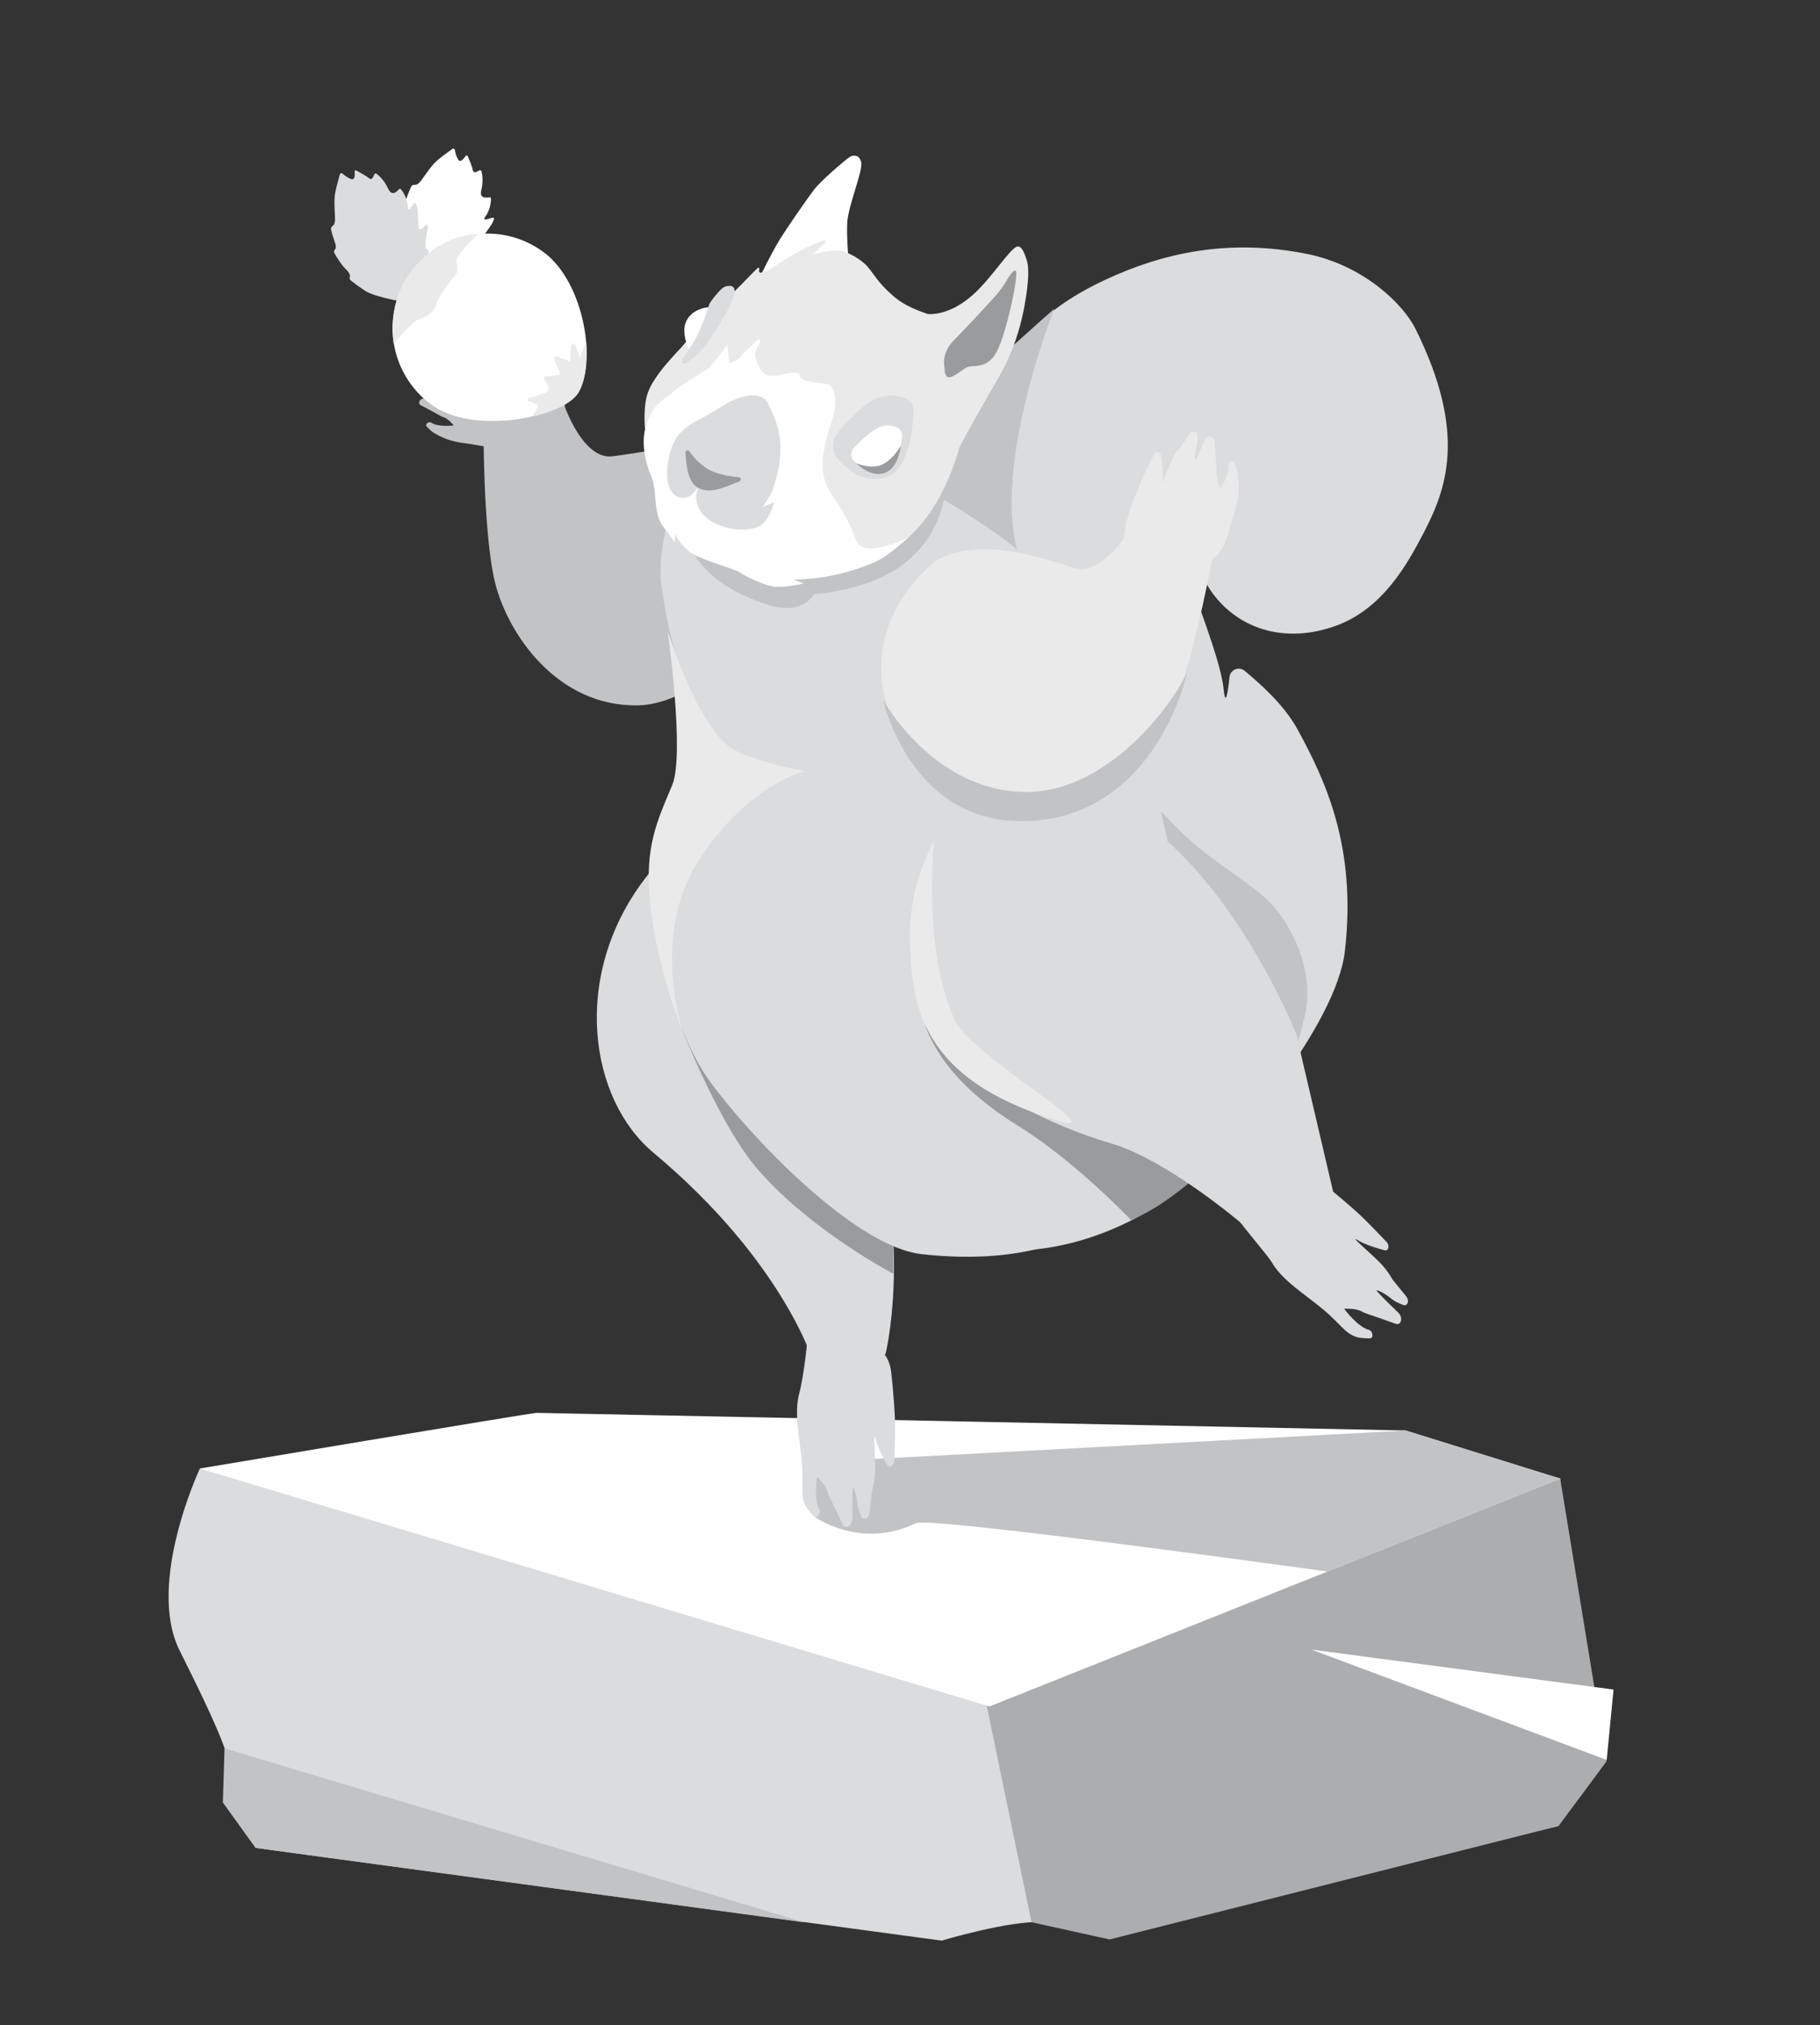 <?xml version="1.0" encoding="UTF-8"?> <svg xmlns="http://www.w3.org/2000/svg" id="_Слой_1" data-name="Слой_1" viewBox="0 0 233.62 259.89"><rect x="0" y="0" width="233.62" height="259.89" fill="#333333" stroke="none"/><defs><style> .cls-1 { fill: #c2c3c5; } .cls-2 { fill: #999b9d; } .cls-3 { fill: #fff; } .cls-4 { fill: #acadaf; } .cls-5 { fill: #dbdcdd; } .cls-6 { fill: #eaeaeb; } </style></defs><path class="cls-5" d="M129.58,121.75c-.45-1.34-10.77-11.88-14.09-18.72-2.97-6.12,2.56-24.72,3.36-24.27s-.68-6.38.16-10.46c.83-4.08-.43-11.85,5.93-18.28,6.37-6.43,8.73-10.27,16.91-14.1,7.52-3.52,15.93-5.31,25.84-3.35,7.4,1.47,12.45,6.5,14.01,9.64,6.76,13.61,3.87,20.73.99,26.28-2.07,3.97-5.23,9.62-11.13,11.79-6.79,2.5-12.96.31-16.27-4.66-2.67-4-.06-9.32-2.12-8.82-1.96.47-1.18,4.19-.79,6.28.39,2.09,4.28,11.3,4.68,15.3.25,2.53.57.41.76-1.49.1-.95,1.22-1.41,1.95-.8,1.78,1.5,5,4.23,6.83,7.59,3.52,6.48,7.58,15,6.03,28.4-1.09,9.39-14.06,24.85-19.98,29.69-10.74,8.77-21.13,8.64-21.13,8.64l-1.94-38.65Z"></path><path class="cls-1" d="M135.32,39.63s-9.32,23.45-3.61,33.91c4.05,7.43,2.24,9.42,2.24,9.42,0,0-9.56-4.65-13.86-10.96-4.31-6.31-4.43-14.81-4.43-14.81l19.66-17.56Z"></path><path class="cls-1" d="M165.61,136.58s.53-.68,1.85-6.09c1.43-5.84-1.73-11.85-4.37-14.6-2.44-2.54-6.75-4.77-10.81-8.5-3.46-3.19-8.11-9.14-10.84-8.2s-6.05-4.44-4.09,2.99c1.96,7.43,28.25,34.4,28.25,34.4Z"></path><path class="cls-5" d="M133.21,199.93l-107.55-11.47s-6.92,14.71-2.6,23.37c4.33,8.66,6.06,12.55,6.71,15.8.65,3.25,3.03,9.52,3.03,9.52l88.07,11.9s8.66-2.6,12.98-2.38,6.06,1.73,9.3,1.08c3.25-.65,56.91-13.42,56.91-13.42l.22-44.58s-13.2-3.46-20.77-1.95c-7.57,1.51-26.62,8.66-31.81,9.95-5.19,1.3-14.5,2.16-14.5,2.16Z"></path><path class="cls-4" d="M123.15,201.96l9.26,44.73,10.02,2.21,57.63-14.56,6.16-8.3-5.95-36.28s-12.55-3.68-18.83-3.03-28.78,10.17-33.76,11.04c-4.98.87-24.55,4.19-24.55,4.19Z"></path><path class="cls-3" d="M25.66,188.46s42.55-7.14,43.22-7.14,111.55,2.26,111.55,2.26l19.85,6.18-73.27,29.24-101.36-30.54Z"></path><path class="cls-5" d="M104.58,175.3l9.08-1.5s3.34-13.09-1.66-31.27c-2.9-10.54-16.56-37.03-16.56-37.03,0,0-3.33-5.08-12.74,7.37-9.41,12.45-7.05,28.18,1.15,35.04,17.04,14.25,20.73,27.39,20.73,27.39Z"></path><path class="cls-2" d="M86.79,130.17s5.12,13.73,10.52,19.95c6.78,7.81,17.37,13.36,17.37,13.36v-8.46l-27.89-24.85Z"></path><g><path class="cls-1" d="M72.48,52.14s2.38,6.84,6.07,6.42c4.48-.5,12.03-2.54,17.33.72h0c6.53,8.11,5.2,20.07-3.07,26.39-3.54,2.71-7.35,4.76-10.82,4.85-10.51.26-16.88-9.29-18.46-15.82-1.58-6.54-1.47-20.97-1.47-20.97l10.42-1.58Z"></path><path class="cls-1" d="M70.15,48.54c-2.25-.85-5.71-.97-7.03-1.07-.74-.06-2.27-.08-3.47-.09-.44,0-.7.46-.38.66,0,0,.01,0,.02.01.54.35,1.51.95,2.36,1.2.85.25-1.65-.06-2.77-.09-1.12-.03-1.9.22-1.9.22l-1.93.14c-.49.04-.74.56-.35.76.39.19.79.36,1.08.4.72.1,1.39.34,1.53.49.07.08-1.43.02-2.78-.05-.6-.03-.99.62-.52.88.17.1.36.2.56.3,1.53.79,1.85,1.07,2.43,1.27s1.25,1.03,1.25,1.03c0,0-1.98.24-2.85-.33,0,0-.02-.01-.03-.02-.34-.22-.86.2-.6.48.33.36.68.7.96.85.98.53,1.88,1.05,3.93,1.3,2.05.25,3.7.84,5.52.38,1.82-.46,2.94-2.69,4.55-2.55,3.47.31,3.8-4.92.44-6.19Z"></path></g><path class="cls-5" d="M101.33,34.37s4.24,20.93,15.12,27.05c10.88,6.12,22.79,13.5,27.64,26.59,14.6,39.38,4.54,60.69,4.54,60.69,0,0-5.54,15.01-30.34,12.25-8.5-.94-21.92-14.94-27.23-22.25-5.31-7.32-9.88-25.03-5.31-35.53,5.44-12.5.89-14.8-.85-28.05-1.7-12.93,16.42-40.75,16.42-40.75Z"></path><path class="cls-5" d="M164.58,151.81c1.17-1.46,3.23-1.49,5.05-.07,2.03,1.59,3.92,3.23,4.84,4.08.78.72,2.3,2.29,3.5,3.55.45.47.27,1.22-.25,1.08h0c-.87-.23-2.4-.66-3.49-1.32s1.69,1.68,2.83,2.84c1.14,1.15,1.67,2.21,1.67,2.22,0,0,0,0,0,0l1.76,2.16c.47.57.19,1.35-.39,1.12s-1.1-.47-1.41-.73c-.8-.66-1.7-1.15-1.98-1.14-.15,0,1.37,1.51,2.78,2.86.64.61.39,1.67-.33,1.43-.25-.08-.52-.18-.8-.28-2.27-.84-2.85-.91-3.62-1.33-.73-.39-2.07-.33-2.2-.32,0,0,0,0,0,.01.14.18,1.78,2.33,3.12,2.68.01,0,.03,0,.04.01.54.14.66,1.1.14,1.1-.67,0-1.34-.04-1.77-.19-1.48-.51-1.94-1.6-4.22-3.52-2.28-1.92-5.22-3.66-6.59-6.04-.44-.77-3.9-4.8-4.22-5.4-1.15-2.21,1.48-.45,2.5-2.06,1.23-1.93,3.05-2.76,3.05-2.76Z"></path><path class="cls-2" d="M152.65,151.77s-1.88,1.61-3.81,2.86c-1.77,1.15-3.65,1.95-3.65,1.95,0,0-7.24-7.62-14.52-12.11-15.52-9.56-14.14-20.5-10.59-26.75,3.55-6.25,32.57,34.05,32.57,34.05Z"></path><path class="cls-5" d="M114.84,105.65c-3.77,5.9-2.1,14.69,1.67,22.31,4.84,9.77,16.33,15.9,26.15,18.79,7.24,2.13,16.99,10.49,16.99,10.49l11.89-2.53-5.16-22.04s-9.43-23.67-24.39-29.73c-14.52-5.89-22.33-4.85-27.16,2.71Z"></path><polygon class="cls-1" points="28.82 224.37 103.3 246.71 32.8 237.15 28.61 231.33 28.82 224.37"></polygon><polygon class="cls-3" points="168.34 211.7 206.24 225.86 207.12 216.83 168.34 211.7"></polygon><g><path class="cls-6" d="M145.33,67.59s-3.78,6.47-7.48,5.29c-4.49-1.43-12.17-4.11-17.77-.88h0c-8.28,6.91-9.39,17.41-2.16,25.53,3.1,3.48,6.59,6.34,10.13,7.14,10.71,2.41,19.11-6,22.02-12.32,2.91-6.32,5.62-21.03,5.62-21.03l-10.36-3.74Z"></path><path class="cls-6" d="M144.24,69.19c.18-2.82,1.75-6.19,2.29-7.52.3-.74,1.03-2.22,1.61-3.37.21-.42.84-.3.9.16,0,0,0,.02,0,.02.11.79.29,2.19.14,3.19s.75-1.61,1.26-2.7,1.17-1.63,1.17-1.63l1.1-1.72c.28-.44.97-.25.99.27s0,1.04-.09,1.34c-.25.76-.32,1.59-.22,1.84.05.14.72-1.34,1.31-2.68.26-.6,1.15-.45,1.21.2.02.24.04.5.05.77.11,2.08.25,2.6.18,3.31-.06.71.49,2,.49,2,0,0,1.24-1.68,1.05-2.96,0-.01,0-.03,0-.04-.07-.49.64-.66.81-.19.23.59.42,1.2.45,1.59.1,1.35.21,2.62-.52,4.77-.73,2.15-.91,4.17-2.3,5.54-1.39,1.37-4.35.65-4.98,2.29-1.37,3.54-7.18-.3-6.9-4.51Z"></path></g><path class="cls-1" d="M113.36,89.83s6.36,11.58,18.05,11.81c11.69.23,20.32-13.28,20.89-15.33s-2.72,17.26-18.96,18.96c-16.24,1.7-19.98-15.44-19.98-15.44Z"></path><path class="cls-1" d="M72.48,52.14s1.38,3.09-5.98,3.46c-3.3.17-9.14-.89-9.65-3.14s15.63-.32,15.63-.32Z"></path><g><path class="cls-3" d="M54.97,37.72s-3.1-3.28-3.64-4.9c-.36-1.08-.54-1.83-.63-2.21-.03-.15.04-.28.17-.37.16-.11.33-.39.24-1.07-.12-.86.04-2.03.13-2.59.02-.15.13-.27.28-.28.18-.02.43-.16.62-.73s.45-1.19.62-1.58c.08-.19.27-.3.47-.27.17.02.39-.04.67-.36.57-.67,1.36-2.04,2.27-2.81.65-.55,1.49-1.15,1.9-1.44.12-.08.28-.02.31.12.07.38.23,1.01.49,1.32.27.32.69-.21.9-.54.06-.1.21-.09.26.02.2.45.59,1.37.67,1.83.08.41.52.2.8.02.12-.08.28-.02.31.12.1.43.24,1.3-.02,2.33-.37,1.48,1.08.89,1.19,1.01.1.12.05,1.45-.64,2.4s1-.04,1.06.26c.08.44-.97,1.74-1.59,2.62s1.12.16,1.02.61c-.09.37-.78.62-1.61,1.58-.41.48-.43.69-.35.78.1.1.07.27-.02.37-.63.67-2.11,2.18-2.94,2.57-1.07.5-2.95,1.2-2.95,1.2Z"></path><path class="cls-5" d="M52.77,38.9s-4.47-.65-5.9-1.58c-.95-.62-1.56-1.1-1.87-1.35-.12-.1-.14-.25-.1-.39.06-.19.02-.51-.47-.99-.62-.6-1.23-1.62-1.51-2.11-.07-.13-.06-.29.04-.4.13-.12.24-.39.03-.96-.21-.59-.39-1.22-.49-1.62-.05-.2.03-.4.2-.51.14-.09.28-.28.3-.7.03-.88-.2-2.45.04-3.61.17-.84.45-1.82.59-2.31.04-.14.21-.19.32-.1.29.25.81.65,1.2.73.41.08.41-.59.37-.98-.01-.12.11-.2.21-.14.43.23,1.31.71,1.66,1.01.32.28.53-.17.64-.48.04-.14.21-.19.32-.1.35.27.99.87,1.44,1.84.63,1.39,1.4.03,1.56.06.15.03.94,1.11.99,2.28.05,1.17.76-.65.99-.45.34.29.32,1.96.38,3.04.06,1.08.98-.58,1.18-.15.16.35-.23.97-.28,2.24-.02.63.09.81.21.83.14.02.23.17.21.31-.08.91-.3,3.02-.71,3.84-.53,1.05-1.57,2.77-1.57,2.77Z"></path><path class="cls-3" d="M69.76,32.34c5.4,3.98,6.91,14.72,4.3,18.26-2.19,2.98-13.31,5.29-18.72,1.31-5.4-3.98-6.56-11.59-2.58-16.99,3.98-5.4,11.59-6.56,16.99-2.58Z"></path><path class="cls-6" d="M68.29,53.46s4.35-.86,5.83-2.87c1.48-2.01,1.13-6.81,1.13-6.81l-.84,2.16s-.57-2.42-.99-1.77c-.31.49-.2,2.24-.2,2.24l-1.61-.64c-.3-.12-.59.19-.45.48.34.7.77,1.61.7,1.77-.07.16-1.02.23-1.7.25-.27,0-.41.31-.25.53.37.48.77,1.18.3,1.46-.49.3-1.63.65-2.35.86-.18.05-.18.31,0,.36.48.15,1.07.37,1.13.56.1.32-.71,1.42-.71,1.42Z"></path><path class="cls-6" d="M50.56,44.2s-1.22-5.52,2.86-10.16c3.69-4.19,7.95-3.99,7.95-3.99,0,0-2.63,2.42-2.73,3.19s.33,1.48-.18,2.04c-.51.57-2.28,2.96-2.44,3.69-.16.73-.9,1.61-2.1,1.95-1.2.35-3.36,3.25-3.36,3.25Z"></path></g><path class="cls-1" d="M121.36,59.6s1.31,7.86-5.61,12.96c-4.48,3.3-11.28,3.69-11.28,3.69,0,0-1.32,2.75-5.7,1.42-9.18-2.77-10.58-8.24-10.38-8.55s32.96-9.53,32.96-9.53Z"></path><g><g><path class="cls-3" d="M96.38,37.91s2.53-5.29,3.71-7.17,3.52-5.23,4.38-6.37,3.96-3.8,4.6-4.22c.31-.2,1.18-.45,1.47.64s-1.7,5.61-1.79,7.88c-.12,2.98.42,7.16.61,7.89s-4.04-.87-4.89-.64c-.85.23-8.1,1.99-8.1,1.99Z"></path><path class="cls-6" d="M111.4,34.25c-.75-.84-2.58-2.1-4.01-2.1-1.43,0-3.05.5-3.05.5l1.59-1.49c.15-.14,0-.39-.19-.33-.99.33-2.53,1.07-3.14,1.4-2.62,1.43-3.74,2.48-4.71,2.74-.46.13-.51-.12-.42-.42.04-.14-.13-.24-.23-.14-.44.43-1.02,1-1.34,1.35-.55.6-2.82,2.77-3.3,3.42s-4.39,4.43-4.86,5.07-3.79,3.75-4.61,6.24c-.15.44-.25.95-.31,1.5-.3,2.54.2,5.99,1.02,8.5.99,3.05,16.09,13.06,18.81,12.59,2.73-.48,15.2,2.38,20.48-15.53.59-2,.71-12.76,0-13.67s-2.84-2.88-3.33-3.26-3.1-.85-5.14-2.63-2.45-2.8-3.27-3.72Z"></path><path class="cls-3" d="M84.13,63.99s.06,2.42.95,3.53,1.53,2.08,1.53,2.08l.09-1.05s.34,1.05,1.73,2.19c1.39,1.14,5.6,2.12,6.53,2.73s3.08,1.6,4.33,1.81,3.9-.4,3.9-.4l-1.33-.51s5.47.17,10.95-2.49c1.37-.67,3.77-2.89,3.77-2.89,0,0-5.81,2.86-6.71.35-2.24-6.23-4.55-5.82-4.25-10.55.06-.92.79-3.89,1.22-4.93.42-1.03.67-3.69-.33-4.46-.42-.32-3.9-.2-3.84-1.19s-2.96.26-4.01,0c-1.04-.26-1.74-2.02-1.72-2.78,0-.33.29-.93.62-1.5.13-.23-.16-.46-.35-.28-.8.74-1.75,1.62-1.96,1.92-.4.54-1.67,1.43-1.7.73s-.18-2.06-.18-2.06c0,0-1.98,2.7-2.57,3.13-.59.43-3.6,2.11-4.45,2.98s-2.31,1.06-3.35,4.04c-1.04,2.99.37,6.18.71,7.06s.41,2.54.41,2.54Z"></path><path class="cls-5" d="M107.64,58.99c-.93-.93-.95-2.43-.12-3.45,1.23-1.5,3.33-3.78,5.13-4.44,1.62-.59,2.89-.3,3.69.07.6.28.97.89.94,1.55-.04.94-.16,2.45-.47,3.79-.5,2.14-1.24,4.49-3.63,4.87-2.67.43-4.2-1.06-5.53-2.37,0,0-.01-.01-.02-.02Z"></path><path class="cls-3" d="M109.58,59.11c-.42-.46-.41-1.16.02-1.61.87-.91,2.38-2.36,3.44-2.74.82-.29,1.54-.14,2.04.06.47.19.76.67.72,1.17-.11,1.36-.56,4.2-2.48,4.65-1.62.38-2.98-.71-3.74-1.54Z"></path><path class="cls-3" d="M88.75,45.44c.18-.19,1.61-3.18,2.06-4.61l.45-1.43s-2.28,0-3.15,1.78c-.87,1.77.63,4.25.63,4.25Z"></path><path class="cls-6" d="M119.17,40.3s2.72.34,5.94-2.67c2.24-2.09,4.53-5.68,5.41-5.97.66-.21,1.03.97,1.29,1.78.31.98.19,2.82-.16,4.98-.8,4.92-2.25,8.03-4.08,11.1-1.83,3.06-4.51,8.04-4.51,8.04,0,0,.77-3.81-2.97.37-.76.85-1.25.53-1.25.53,0,0,1.62-2.33,2.31-5.84.63-3.16-.86-7.77-.86-7.77,0,0-1.21.73-1.45,1.35s-.04-1.24.1-2.11.23-3.79.23-3.79Z"></path><path class="cls-5" d="M89.75,62.27s-1.17,2.04.59,3.86c1.45,1.5,4.59,2.37,6.98,1.48,1.27-.47,2.07-3.08,2.04-3.1-.06-.06-1.06.4-1.34.52s.81-1.21,1.1-2.02c2.22-6.16.42-9.12-.52-11.22-.52-1.16-2.56-1.79-6.02.42-2.92,1.86-3.84,1.85-5.3,3.4-1.46,1.55-1.8,4.59-1.59,6.08.3,2.05,1.63,2.27,2.22,2.19,1.07-.14,1.83-1.62,1.83-1.62Z"></path><path class="cls-2" d="M88.49,57.91c-.16-.22-.52-.09-.5.18.09,1.21.17,3.68,1.59,4.5,1.6.92,3.67-.19,5.33-.81.27-.1.22-.51-.07-.53-1.17-.11-2.94-.39-4.05-1.09-1.04-.66-1.83-1.58-2.31-2.24Z"></path><circle class="cls-3" cx="89.51" cy="42.62" r=".47"></circle><path class="cls-5" d="M91.03,39.09c-.1-.02,1.43-2.15,2.07-2.32.64-.17,2.11-.41.37,2.88-1.74,3.29-3.1,5.22-4.61,6.38-.32.24-.59.44-.83.59-.32.21-.69-.18-.47-.49.71-.98,1.7-2.46,2.22-3.67.87-2.02,1.25-3.36,1.25-3.36Z"></path><path class="cls-2" d="M121.24,47.15s-.47-1.76,1.13-3.4c1.6-1.64,5.02-5.28,5.85-6.29.83-1.01,1.68-2.92,2.15-2.73s-1.05,7.57-2.33,10.22c-1.28,2.65-3.25,1.77-4.01,2.23s-1.74,1.31-2.29,1.24-.5-1.28-.5-1.28Z"></path></g><path class="cls-2" d="M109.91,59.45s1.91.84,3.33.17,2.41-2.43,2.41-2.43c0,0-.28,2.62-1.81,3.38-1.96.97-3.93-1.12-3.93-1.12Z"></path></g><path class="cls-6" d="M87.83,133.04s-4.49-12.5,1.72-22.38c6.21-9.88,13.72-11.68,13.72-11.68,0,0-7.07-1.36-9.47-3.02-4.4-3.05-8.09-14.95-8.09-14.95,0,0,2.22,15.85.57,19.76-1.95,4.63-3.52,7.92-2.86,14.86.82,8.58,4.41,17.4,4.41,17.4Z"></path><path class="cls-6" d="M119.9,108s-3.22,5.27-3.09,12.35c.13,7.07.53,16.67,15.59,22.32,15.06,5.65-7.45-6.64-9.81-11.71-4.19-9.02-2.7-22.96-2.7-22.96Z"></path><path class="cls-1" d="M104.48,194.6s5.89,4.36,13.12.87c1.8-.87,52.82,6.22,52.82,6.22l29.87-11.92-19.85-6.18-71.67,3.83-5.84.31,1.56,6.87Z"></path><path class="cls-5" d="M110.81,172.57c1.86-.19,3.33,1.26,3.59,3.55.29,2.56.45,5.05.49,6.31.03,1.06-.02,3.25-.07,4.99-.02.65-.68,1.05-.94.58h0c-.45-.78-1.21-2.18-1.51-3.41s-.02,2.38-.04,4.01c-.02,1.62-.4,2.74-.41,2.75,0,0,0,0,0,0l-.3,2.77c-.08.73-.83,1.08-1.07.51s-.44-1.12-.47-1.52c-.09-1.04-.38-2.02-.58-2.21-.11-.11-.11,2.04-.09,3.98,0,.89-.91,1.45-1.25.76-.12-.24-.24-.5-.36-.77-.99-2.21-1.35-2.67-1.6-3.51-.23-.8-1.22-1.7-1.32-1.79,0,0,0,0-.01,0-.03.23-.41,2.9.28,4.11,0,.01.01.03.02.04.28.49-.32,1.24-.69.87-.47-.47-.91-.98-1.1-1.39-.67-1.42-.22-2.51-.45-5.48-.23-2.97-1.06-6.29-.33-8.93.56-2.02,1.26-7.95.89-6.79.77-2.37,1.36.74,3.22.34,2.24-.48,4.11.23,4.11.23Z"></path></svg> 